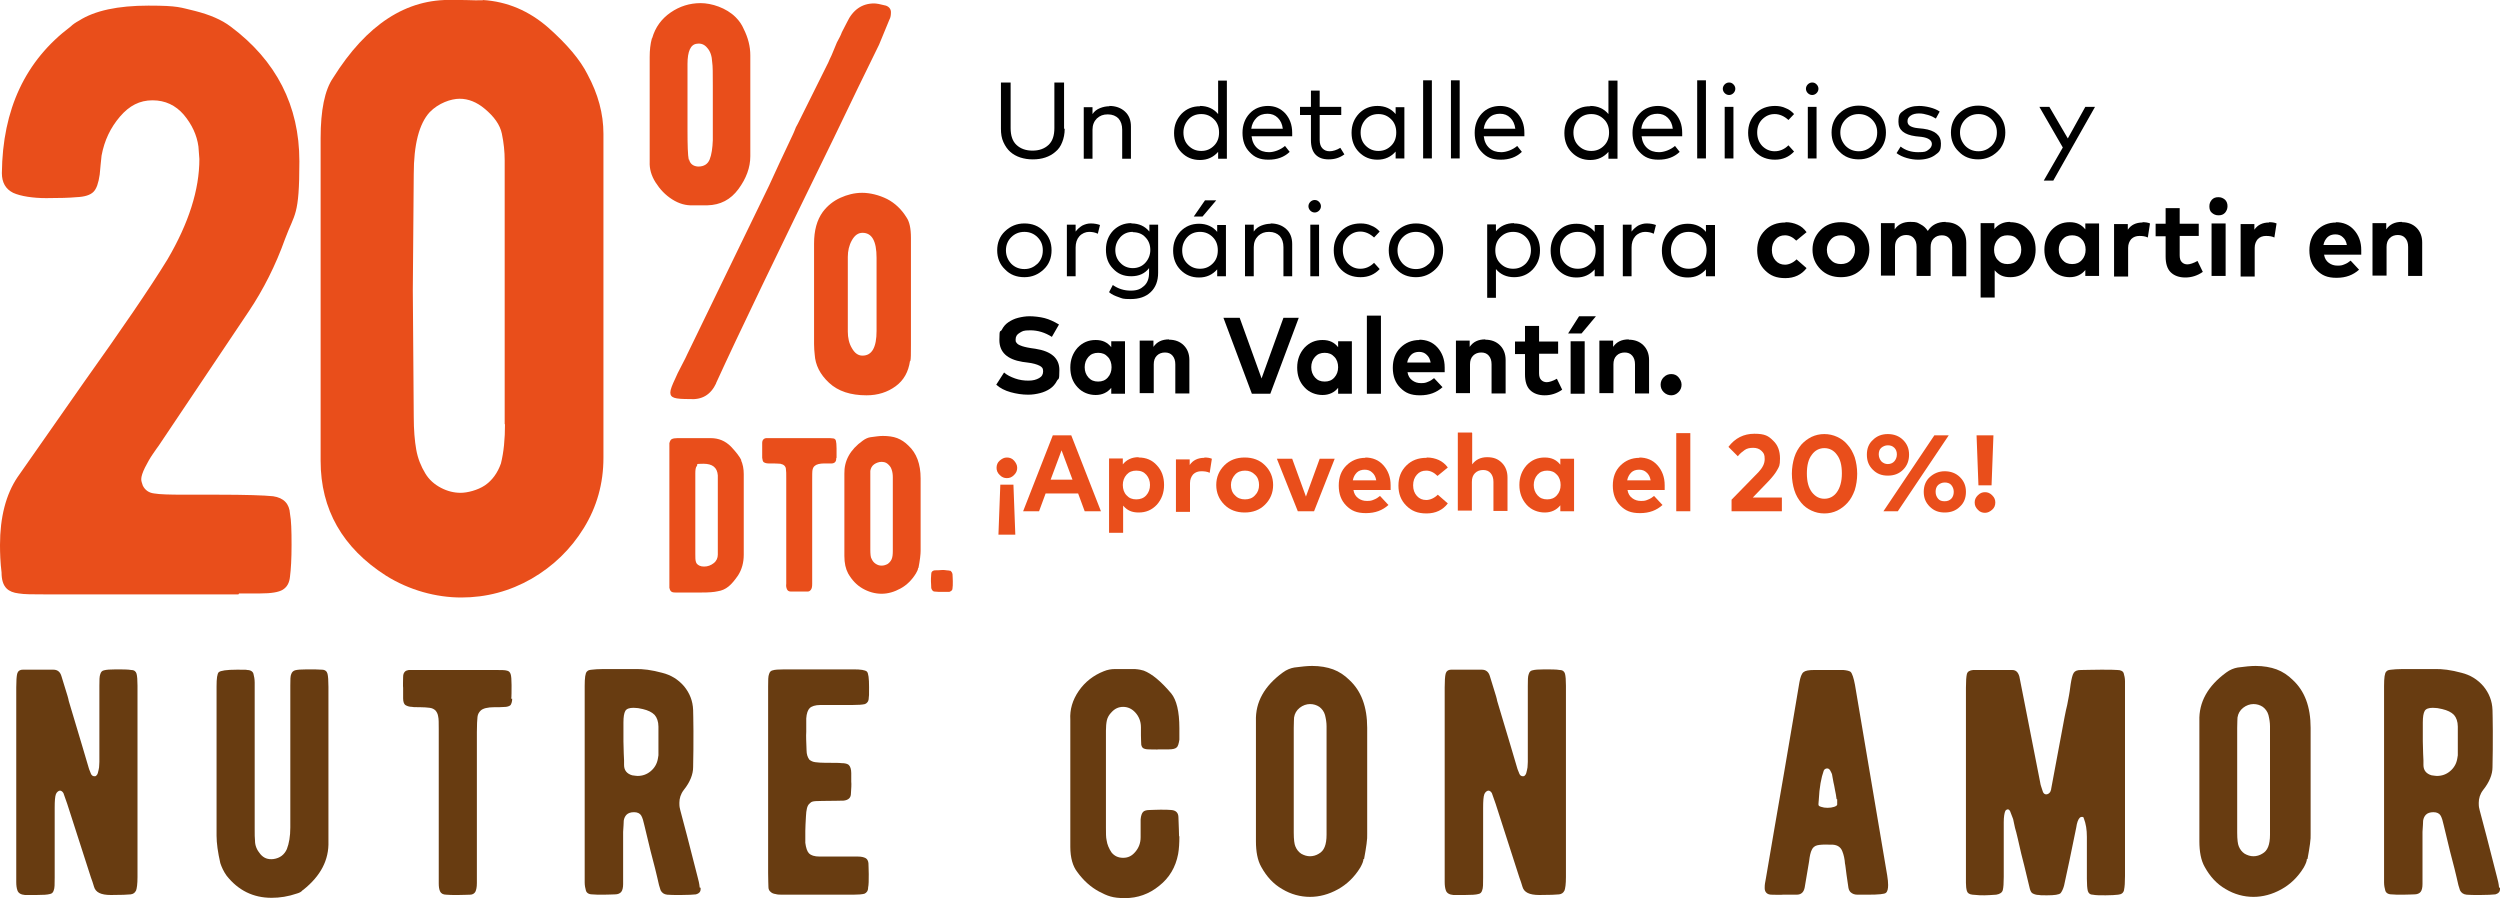 <?xml version="1.0" encoding="UTF-8"?> <svg xmlns="http://www.w3.org/2000/svg" id="Capa_1" version="1.1" viewBox="0 0 800 287.4"><defs><style> .st0 { fill: #e94e1b; } .st1 { fill: #e94e1b; } .st2 { fill: #683c11; } </style></defs><g><path class="st1" d="M76.3,190.2H14.2c-3.7,0-6.5,0-8.2-.3-1.7-.2-3-.7-3.9-1.6-1.1-1.1-1.6-2.8-1.6-5.1-.4-3.2-.5-6.2-.5-8.8,0-8.9,1.9-16.2,5.6-21.7l21.2-30.3c12.1-17,21.1-30.1,26.8-39.4,6.8-11.6,10.2-22.3,10.2-32.1l-.3-4c-.5-3.7-2.1-7.1-4.7-10.2-2.6-3-5.9-4.6-10-4.6s-7.4,1.7-10.4,5.2c-3,3.5-5,7.6-5.9,12.5l-.3,2.9-.3,3.2c-.4,2.7-1,4.5-2,5.5-1,1-2.8,1.6-5.5,1.7-2.1.2-5.4.3-9.6.3s-8.2-.6-10.6-1.7c-2.4-1.2-3.6-3.3-3.6-6.3.2-20.4,7.5-36,22-46.9.7-.7,1.6-1.3,2.7-1.9,5-3.2,12.4-4.8,22.2-4.8s10.1.6,14.9,1.7c4.7,1.2,8.5,2.8,11.4,5,14.6,10.9,22,25.3,22,43.1s-1.5,16.5-4.6,24.9c-3,8.4-6.9,16.1-11.5,23l-28.9,43.1c-.4.5-1,1.4-1.9,2.7-.9,1.3-1.7,2.7-2.5,4.3s-1.2,2.9-1.2,3.7.2,1.1.5,2.1c.7,1.4,1.9,2.3,3.6,2.5,1.7.3,4.9.4,9.5.4h10.7c9.1,0,15.1.2,17.9.5,3.4.5,5.2,2.4,5.4,5.6.4,2.1.5,5.4.5,9.9s-.2,7.9-.5,10.2c-.2,2-.9,3.3-2.3,4.2-1.3.8-3.7,1.2-7.2,1.2h-6.8Z"></path><path class="st1" d="M193.1,42.9v103.6c0,8.2-2.1,15.7-6.3,22.5-4.2,6.8-9.8,12.2-16.7,16.2-7,4-14.5,6-22.5,6s-16.6-2.3-24.1-7c-13.9-8.9-20.9-21.2-20.9-36.7V44.2c0-8.9,1.3-15.4,4-19.3C117.3,7.8,130.1-.5,144.9,0c2.9,0,5.3,0,7.2.1,2,0,2.8,0,2.4-.1,7.9.5,14.8,3.5,20.9,8.8,6.1,5.4,10.3,10.4,12.6,15,3.4,6.3,5.1,12.6,5.1,19ZM161.5,135.8V51.4c0-2.9-.3-5.7-.9-8.6-.6-2.9-2.5-5.5-5.5-8-2.5-2.1-5.2-3.2-8-3.2s-6.8,1.4-9.6,4.3c-3.4,3.7-5.1,10.4-5.1,19.8l-.3,37.2.3,40.4c0,4.3.3,7.8.8,10.6.5,2.8,1.5,5.3,2.9,7.6,1.2,2,2.9,3.5,5,4.6,2.1,1.1,4.2,1.6,6.3,1.6s5.4-.8,7.8-2.4c2.3-1.6,4-3.9,5.1-7,.9-3.6,1.3-7.8,1.3-12.6Z"></path></g><path class="st1" d="M208.7,12.2c1-3.5,3-6.2,5.9-8.2,2.9-2,6.1-3,9.6-3s8.2,1.5,11.2,4.5c1.2,1.2,2,2.4,2.6,3.8,1.4,2.8,2.1,5.6,2.1,8.4v32.3c0,3.6-1.3,7.1-3.8,10.5-2.5,3.4-5.8,5.1-9.9,5.2h-4.7c-2.2.1-4.4-.5-6.6-1.9-2.2-1.4-3.9-3.2-5.3-5.4-1.4-2.2-2-4.4-1.9-6.6V18.2c0-2.1.2-4.1.7-5.9ZM229.1,122.7c7.3-16,19.9-42.1,37.7-78.5,5.7-11.9,10.5-21.8,14.5-29.9l3.3-8c.4-.7.5-1.5.5-2.4s-.5-1.7-1.6-2.1c-1.9-.5-3.1-.7-3.8-.7-3.8,0-6.8,2-8.7,6.1l-1.6,3.1c-.3.9-.9,2-1.6,3.3-.7,1.7-1.3,3.1-1.7,4.1-.5,1-.8,1.7-1,2.2l-9.8,19.7c-.5.8-.8,1.5-1,2.1-.2.6-.5,1.1-.7,1.6-3,6.3-5.5,11.7-7.5,16.1l-26.2,54c-.2.5-.8,1.7-1.8,3.6-1,1.9-1.7,3.3-2,4.1-1,2.1-1.6,3.6-1.6,4.5s.4,1.4,1.3,1.7c.9.3,2.5.4,4.8.4,4,.3,6.8-1.3,8.6-5.1ZM220.5,51c.3,1.4,1.3,2.2,2.9,2.3,1.9,0,3.1-.8,3.7-2.3.6-1.5.9-3.6,1-6.1v-17.5c0-3.8,0-6.3-.2-7.5-.1-2-.6-3.5-1.6-4.6-.9-1.1-2-1.5-3.3-1.3-2,.2-3,2.4-3,6.5v21c0,5,.1,8.2.4,9.6ZM291.2,115.5c-.5,3.5-2,6.2-4.6,8.1s-5.7,2.9-9.3,2.9c-5.1,0-9.1-1.3-12-4-2.9-2.7-4.4-5.7-4.6-9.1-.1-.9-.2-2-.2-3.3v-32.2c0-4.1.9-7.5,2.8-10.1,1.5-2,3.4-3.5,5.6-4.5,2.2-1,4.5-1.6,7-1.6s5.4.7,8,2c2.5,1.3,4.6,3.3,6.2,5.9.9,1.3,1.4,3.4,1.4,6.5v34.3c0,2.8,0,4.5-.2,5.2ZM276,74.5c-1.4,0-2.5.8-3.4,2.4-.9,1.6-1.3,3.4-1.3,5.3v23.9c0,2,.4,3.8,1.3,5.3.9,1.6,2,2.4,3.4,2.4,3,0,4.5-2.6,4.5-7.9v-23.4c0-5.4-1.5-8-4.5-8Z"></path><g><path class="st1" d="M237.1,147.2c.6,1.3.9,2.8.9,4.5v25.8c0,2.5-.6,4.7-1.8,6.6-1.1,1.6-2.1,2.8-3.1,3.6s-2.1,1.3-3.4,1.5c-1.3.3-3,.4-5.1.4h-8.2c0,0-.3,0-.3,0-.7,0-1.1-.1-1.4-.4s-.4-.7-.5-1.1c0-.5,0-1.4,0-2.8v-43.5c.2-.7.4-1.1.8-1.3.4-.2,1-.3,1.8-.3,4.7,0,7.7,0,8.8,0,1.1,0,1.7,0,1.8,0,2.6,0,4.7.9,6.5,2.7,1.6,1.7,2.8,3.2,3.4,4.5ZM229.7,152.1c-.2-2.5-1.7-3.7-4.6-3.7s-1.7.2-2.1.7c-.4.4-.5,1.3-.5,2.4v25.8c0,1.1,0,2,.2,2.5.1.5.5.9,1.1,1.2.4.2.9.3,1.5.3,1.2,0,2.2-.4,3.1-1.1.9-.7,1.3-1.7,1.3-2.7v-23.3c0-1,0-1.7,0-1.9Z"></path><path class="st1" d="M267.6,146.6c0,.6-.1,1-.4,1.3-.2.2-.6.4-1,.4-.4,0-.9,0-1.4,0h-1c-1.5,0-2.6.3-3.1.8-.4.3-.6.8-.7,1.3s-.1,1.7-.1,3.4v33c0,.9-.1,1.5-.4,1.9s-.6.6-1.1.6c-.6,0-1.5,0-2.7,0s-2,0-2.6,0c-.7,0-1.1-.3-1.3-.8s-.3-1-.2-1.7c0-.7,0-1.1,0-1.4v-32.4c0-1.4,0-2.3-.1-2.8,0-.5-.2-.9-.5-1.2-.3-.3-.8-.5-1.3-.6-.5,0-1.3-.1-2.2-.1s-1.4,0-1.6,0c-.7,0-1.2-.2-1.5-.4-.3-.2-.4-.7-.5-1.4v-2.3c0,0,0-2.4,0-2.4,0-.5.1-.9.4-1.2s.5-.3.8-.4c.4,0,.7,0,1.1,0,.4,0,.7,0,1.1,0h16.9c1.2,0,2,0,2.5.1s.7.4.8.8.2,1.2.2,2.4,0,2.6,0,3Z"></path><path class="st1" d="M293.8,181.7c0,.5-.3,1.1-.7,1.8-1.3,2.1-2.9,3.7-4.9,4.8-2,1.1-4,1.7-6.1,1.7s-4.2-.6-6.1-1.7c-1.9-1.1-3.4-2.7-4.6-4.8-.8-1.5-1.2-3.3-1.2-5.6v-26.3c-.1-4.1,1.8-7.7,5.9-10.6.8-.6,1.7-1,2.5-1.1,1.5-.2,2.8-.4,3.9-.4,1.7,0,3.3.2,4.6.7s2.5,1.3,3.6,2.4c2.6,2.4,3.9,5.9,3.9,10.5v23.2c0,1-.2,2.9-.7,5.5ZM285.7,176.4v-23.7c0-.8-.1-1.7-.4-2.5-.2-.7-.7-1.3-1.3-1.8s-1.3-.6-2-.6-1.6.3-2.3.8c-.7.5-1.1,1.3-1.2,2.1,0,.3,0,1,0,2.2v22.9c0,1.5.1,2.6.4,3,.3.7.7,1.2,1.3,1.6s1.2.6,1.9.6,1.3-.2,1.9-.5c.6-.4,1-.9,1.3-1.5.3-.7.4-1.5.4-2.7Z"></path><path class="st1" d="M301.4,182.4c.6,0,1.1,0,1.5.1s.7,0,.8.1c.3,0,.5,0,.7.3.2.2.3.4.4.8,0,.5.1,1.3.1,2.3s0,1.8-.1,2.3c0,.3-.1.5-.3.7s-.5.3-.7.4c-.5,0-1.3,0-2.2,0s-1.9,0-2.5-.1c-.6,0-.9-.5-1.1-1.1,0-.9-.1-1.7-.1-2.2s0-1.3.1-2.4c0-.6.4-1,1.1-1.1.6,0,1.4,0,2.4-.1Z"></path></g><g><path class="st2" d="M43.5,285c-.3.7-.9,1.1-1.7,1.2-.9.1-3,.2-6.3.2s-4.9-.9-5.4-2.6c-.2-.7-.4-1.2-.5-1.6l-.5-1.4-7.6-23.6-1.2-3.4c-.3-.5-.7-.8-1.1-.8s-1,.4-1.3,1.1c-.3.8-.4,2.2-.4,4.4v22.3c0,2.1,0,3.4-.3,4.1-.2.7-.6,1.1-1.3,1.2-.7.2-2.1.3-4.3.3h-3.6c-1.3-.1-2.1-.6-2.4-1.4-.3-.8-.4-1.7-.4-2.8v-62.2c0-2.1.1-3.6.3-4.4.2-.8.8-1.3,1.8-1.3h9.8c1.3,0,2.2.7,2.6,2.2l1.2,3.9c.6,1.9,1,3.2,1.1,3.9,3.5,11.7,5.7,19,6.5,21.8l.6,1.5c.2.5.6.8,1.1.8s.5-.1.7-.3c.2-.2.3-.4.4-.7.2-.7.3-1.3.4-1.8,0-.5.1-1.1.1-1.8,0-7.3,0-12.9,0-17,0-4.1,0-6.5,0-7.3,0-1.8,0-3.1.3-3.8.2-.7.6-1.1,1.2-1.2.7-.2,1.9-.3,3.8-.3s3.9,0,4.9.2c1,0,1.5.5,1.7,1.2.2.8.3,2,.3,3.8v61.3c0,2.2-.2,3.6-.5,4.4Z"></path><path class="st2" d="M96.8,284.9c-.4.5-1,.8-1.7,1-2.9,1-5.6,1.4-8.2,1.4-5.9,0-10.7-2.4-14.4-7.1-1-1.4-1.6-2.8-2-4-.8-3.5-1.2-6.4-1.2-8.8v-47.8c0-2.5.2-4,.7-4.5.6-.5,2.5-.8,5.8-.8s2.8,0,3.3.1c1.1,0,1.8.5,2,1.2.2.8.4,1.7.4,2.8v46.6c0,1.9,0,3.3.1,4,0,1.6.6,3,1.7,4.3,1.1,1.3,2.4,1.8,4.2,1.6,2.1-.3,3.5-1.4,4.3-3.2.7-1.8,1.1-4.1,1.1-6.9v-45.4c0-1.9,0-3.1.3-3.7.2-.6.6-1,1.2-1.2.7-.2,1.9-.3,3.8-.3s3.9,0,4.8.1c1,0,1.6.5,1.8,1.3.2.8.3,2.2.3,4.2v49.4c.2,6-2.5,11.1-8,15.5Z"></path><path class="st2" d="M163.9,223.6c0,.8-.2,1.5-.5,2-.3.3-.8.5-1.5.6-.7,0-1.3.1-2.1.1h-1.5c-2.3,0-3.8.4-4.5,1.1-.5.5-.9,1.1-1,2-.1.8-.2,2.5-.2,4.9v48.3c0,1.3-.2,2.2-.5,2.8-.3.5-.9.9-1.6.9-.9,0-2.2.1-3.9.1s-3,0-3.8-.1c-1,0-1.7-.4-2-1.1-.3-.7-.4-1.5-.4-2.5,0-1,0-1.7,0-2v-47.4c0-2,0-3.3-.2-4.1-.1-.7-.4-1.3-.8-1.8-.5-.5-1.1-.8-1.9-.9-.8-.1-1.9-.2-3.2-.2s-2.1,0-2.4-.1c-1,0-1.7-.3-2.2-.6-.4-.3-.7-1-.7-2.1v-3.4c-.1,0,0-3.5,0-3.5,0-.8.2-1.3.6-1.7.3-.3.7-.4,1.2-.5.5,0,1.1,0,1.6,0,.5,0,1.1,0,1.5,0h24.7c1.8,0,3,0,3.6.2.6.1,1,.5,1.2,1.1s.3,1.8.3,3.5,0,3.9-.1,4.4Z"></path><path class="st2" d="M224.2,284.1v.4c0,.4-.1.8-.4,1.1-.3.3-.7.5-1.1.6-1,.1-2.6.2-4.8.2s-3.4,0-4.4-.1c-1-.1-1.7-.6-2.1-1.4-.3-.8-.7-2.2-1.1-4.2-.2-1-.9-3.7-2.1-8.3l-2-8.3c-.3-1.4-.6-2.4-1-3.1-.4-.7-1.2-1.1-2.3-1.1s-1.9.3-2.4.8c-.5.5-.8,1.2-.9,1.9,0,.7-.1,1.9-.2,3.6v14.5c0,.3,0,1.1,0,2.2,0,1.1-.2,2-.6,2.5s-1.1.8-2,.8c-.8,0-2,.1-3.6.1s-2.9,0-3.7-.1c-1.1,0-1.8-.5-2-1.2-.2-.7-.4-1.6-.4-2.6v-62.9c0-2.6.2-4.1.7-4.6s.8-.5,1.6-.6c.8-.1,2-.2,3.5-.2h10.2c2.6-.1,5.5.3,8.8,1.2,2.8.7,5.1,2.1,7,4.3,1.8,2.2,2.8,4.7,2.9,7.6,0,.9.1,3.1.1,6.7s0,8.5-.1,11.6c0,2.3-1,4.8-3,7.3-1,1.3-1.4,2.7-1.4,4.1s.1,1.5.3,2.4c1.1,4,2.9,11,5.5,21.2.3,1.1.6,2.3.7,3.5ZM209.4,228.7c-.8-.8-2-1.4-3.7-1.8l-1.5-.3c-.4,0-.9-.1-1.5-.1-1.3,0-2.2.3-2.6,1-.4.7-.6,1.9-.6,3.7v6c.1,3.2.1,5.2.2,6.1,0,.9,0,1.4,0,1.5,0,1.7.9,2.8,2.6,3.3.8.1,1.4.2,1.7.2,1.6,0,3-.5,4.2-1.5,1.2-1,2-2.3,2.3-3.9l.2-1.2v-9.2c0-1.6-.5-2.9-1.2-3.7Z"></path><path class="st2" d="M278,279.8c0,1.9,0,3.3-.2,4.2,0,1.1-.5,1.7-1.2,2-.8.2-2,.3-3.6.3h-22.3c-1,0-1.9,0-2.5-.2-.7-.1-1.2-.3-1.6-.7-.4-.3-.7-.8-.7-1.5,0-.7-.1-2.1-.1-4.5v-59.8c0-1.9,0-3.2.3-3.9.2-.7.6-1.1,1.2-1.2.6-.2,1.8-.3,3.7-.3h22.2c2.2,0,3.6.2,4.2.7.5.5.7,2.2.7,5s0,2.8-.1,3.4c0,1.1-.5,1.7-1.2,2-.8.2-2.1.3-4.1.3h-10.2c-1.6,0-2.8.4-3.4,1-.6.6-1,1.7-1.1,3.3v4.3c-.1,1.3,0,3.3.1,5.9,0,1.2.3,2.2.9,3,.5.4,1.1.7,1.9.8.8.1,1.9.2,3.3.2,2.7,0,4.4,0,5,.1,1.2,0,2.1.2,2.5.7.4.4.7,1.3.7,2.5v2.7c.1.9,0,2.2-.1,3.8,0,1.4-.8,2.1-2.3,2.3-1,0-3.3.1-6.9.1s-3.4.3-4.1.9c-.7.6-1,1.9-1.1,4.1-.1,1.9-.2,3.5-.2,4.6v3.8c.2,1.6.6,2.8,1.2,3.4.6.6,1.7,1,3.4,1h10.1c.4,0,1.1,0,2.2,0,1.1,0,1.8.2,2.4.5.5.3.8.8.9,1.6,0,.8.1,2,.1,3.5Z"></path><path class="st2" d="M377.4,267.6c0,2.1-.1,4-.4,5.7-.8,4.2-2.8,7.6-6.1,10.2-3.2,2.6-6.9,3.9-10.9,3.9s-5.6-.7-8.3-2.1c-2.6-1.4-5-3.5-7-6.3-1.4-1.8-2.2-4.5-2.2-8v-40.7c-.2-3.2.7-6.3,2.7-9.2,2-2.9,4.7-5,8-6.3,1.2-.5,2.4-.7,3.5-.7,1.4,0,2.8,0,4,0,1.2,0,2.1,0,2.5,0,1.3.1,2.2.3,2.8.5,2.6,1,5.5,3.4,8.8,7.3,1.7,2.1,2.6,5.8,2.6,11.1v3.7c-.2,1.2-.4,2.1-.9,2.5-.4.4-1.3.6-2.5.6h-3.2c0,.1-3.2,0-3.2,0-.9,0-1.5-.2-1.8-.4s-.5-.6-.6-1.1c0-.5-.1-1.5-.1-3v-2.6c0-1.9-.7-3.5-1.8-4.7s-2.4-1.8-3.9-1.8-2.7.6-3.7,1.7c-.8.8-1.3,1.7-1.5,2.6-.2.9-.3,2-.3,3.3v31c0,1.8,0,3.2.2,4,.2,1.5.8,2.8,1.6,4,.9,1.1,2.1,1.7,3.7,1.7s2.8-.6,3.9-1.9,1.7-2.8,1.7-4.7v-5.7c.1-1.2.4-2,.8-2.4.4-.4,1.1-.6,2.1-.6.8,0,1.9-.1,3.4-.1s2.7,0,3.5.1c1.5.1,2.3.9,2.3,2.4.1,3,.2,5,.2,6Z"></path><path class="st2" d="M436.3,274.9c0,.7-.4,1.6-1,2.7-1.9,3.1-4.3,5.4-7.2,7-2.9,1.6-5.9,2.4-8.9,2.4s-6.1-.8-8.9-2.5c-2.8-1.6-5-4-6.7-7.1-1.2-2.1-1.7-4.9-1.7-8.2v-38.5c-.2-6,2.7-11.2,8.6-15.5,1.2-.9,2.5-1.4,3.7-1.6,2.3-.3,4.1-.5,5.7-.5,2.5,0,4.8.4,6.7,1.1,1.9.7,3.7,1.9,5.2,3.4,3.8,3.5,5.7,8.6,5.7,15.3v34c.1,1.5-.3,4.2-1,8ZM424.5,267.1v-34.7c0-1.2-.2-2.4-.5-3.6-.3-1.1-1-2-1.8-2.6-.9-.6-1.9-.9-3-.9s-2.3.4-3.3,1.2c-1,.8-1.6,1.8-1.8,3.1,0,.4-.1,1.5-.1,3.3v33.5c0,2.3.2,3.7.5,4.4.4,1,1,1.8,1.9,2.4.9.5,1.8.8,2.8.8s2-.3,2.8-.8c.9-.5,1.5-1.2,1.9-2.2.4-1,.6-2.3.6-3.9Z"></path><path class="st2" d="M500.6,285c-.3.7-.9,1.1-1.7,1.2-.9.1-3,.2-6.3.2s-4.9-.9-5.4-2.6c-.2-.7-.4-1.2-.5-1.6l-.5-1.4-7.6-23.6-1.2-3.4c-.3-.5-.7-.8-1.1-.8s-1,.4-1.3,1.1c-.3.8-.4,2.2-.4,4.4v22.3c0,2.1,0,3.4-.3,4.1-.2.7-.6,1.1-1.3,1.2-.7.2-2.1.3-4.3.3h-3.6c-1.3-.1-2.1-.6-2.4-1.4-.3-.8-.4-1.7-.4-2.8v-62.2c0-2.1.1-3.6.3-4.4.2-.8.8-1.3,1.8-1.3h9.8c1.3,0,2.2.7,2.6,2.2l1.2,3.9c.6,1.9,1,3.2,1.1,3.9,3.5,11.7,5.7,19,6.5,21.8l.6,1.5c.2.5.6.8,1.1.8s.5-.1.7-.3.3-.4.4-.7c.2-.7.3-1.3.4-1.8,0-.5.1-1.1.1-1.8,0-7.3,0-12.9,0-17,0-4.1,0-6.5,0-7.3,0-1.8,0-3.1.3-3.8.2-.7.6-1.1,1.2-1.2.7-.2,1.9-.3,3.8-.3s3.9,0,4.9.2c1,0,1.5.5,1.7,1.2.2.8.3,2,.3,3.8v61.3c0,2.2-.2,3.6-.5,4.4Z"></path><path class="st2" d="M604.2,283.2c0,1.2-.2,2.1-.7,2.5-.4.4-2.3.6-5.8.6h-3.3c-1,0-1.6-.3-2.1-.7-.4-.3-.7-.9-.8-1.5-.1-.7-.3-2.1-.6-4.1-.3-2.2-.4-3.4-.5-3.6-.1-1.5-.4-2.9-.9-4.1s-1.5-1.9-3-2h-.8c-2-.1-3.4,0-4.2.2-.8.2-1.4.7-1.7,1.4-.4.7-.7,2-.9,3.8l-1.4,8.3c-.3,1.5-1.1,2.3-2.6,2.3h-4.4c0,.1-3.6,0-3.6,0-1.4,0-2.2-.8-2.2-2.1s.1-1.5.4-3.2c1.7-9.9,3.6-21.2,5.8-33.7,2.1-12.5,3.8-22.1,4.9-28.9.3-1.7.7-2.8,1.3-3.3.6-.5,1.7-.7,3.4-.7h9.4c1.1.1,1.9.3,2.3.6.5.5,1,2,1.4,4.2l10.3,60.9c.2,1.2.3,2.3.3,3.1ZM587.7,255.7c-.1-1-.3-1.9-.5-2.9-.2-1-.3-1.8-.5-2.5l-.4-2.2c0-.4-.3-.9-.6-1.5-.3-.5-.6-.7-1-.7s-.9.2-1.1.7c-.8,2.2-1.4,5.3-1.6,9.5,0,.3-.1.8-.1,1.3s.3.6.9.8c.6.2,1.2.3,2,.3s1.5-.1,2.1-.3c.6-.2.9-.4,1-.7v-1.7Z"></path><path class="st2" d="M679.7,284.8c-.2.9-.8,1.4-1.9,1.5-.9.1-2.2.2-4,.2s-3.2,0-4.1-.2c-.9,0-1.4-.5-1.6-1.2-.2-.8-.3-2.1-.3-3.9v-13.4c0-2.3-.3-4.2-1-6,0-.3-.3-.4-.6-.4s-.5.1-.7.3c-.5.5-.9,1.6-1.1,3.1l-2.2,10.7-1.7,7.9c-.3,1.1-.7,1.9-1.1,2.4-.5.5-2,.7-4.3.7s-2,0-2.6-.1c-1,0-1.7-.3-2.2-.6-.4-.3-.7-1-.9-2-1.3-5.5-2.2-9.1-2.6-10.6-.9-3.9-1.5-6.7-2-8.3l-.6-2.8c-.3-.8-.6-1.6-1-2.6-.2-.3-.4-.5-.7-.5s-.6.2-.8.5c-.3.7-.5,1.9-.5,3.6v17.5c0,2-.1,3.4-.3,4.2-.2.8-.9,1.3-2.1,1.5-1.6.1-2.9.2-3.8.2s-2,0-3.8-.2c-1-.1-1.6-.5-1.8-1.2-.2-.7-.3-1.5-.3-2.6v-62.4c0-2.1.1-3.6.3-4.4.2-.8.9-1.2,2-1.3h12.5c1.2,0,1.9.7,2.3,2.1l1.4,7.1,5.3,27c0,.3.3,1.2.8,2.7.2.6.6.9,1.1.9s1.2-.4,1.4-1.1c.1-.3.2-.5.2-.8l2.5-13.4.6-3.2c.9-4.9,1.5-8.2,2-10.1.5-2.7.8-4.1.8-4.4l.3-2.2c.3-1.9.6-3.1,1-3.7s1.1-.9,2.3-.9c1.6,0,3.7-.1,6.4-.1s4.3,0,5.3.1c1.1,0,1.8.4,2,1.1.2.7.4,1.5.4,2.5v62.3c0,2.1-.1,3.5-.3,4.4Z"></path><path class="st2" d="M738.2,274.9c0,.7-.4,1.6-1,2.7-1.9,3.1-4.3,5.4-7.2,7-2.9,1.6-5.9,2.4-8.9,2.4s-6.1-.8-8.9-2.5c-2.8-1.6-5-4-6.7-7.1-1.2-2.1-1.7-4.9-1.7-8.2v-38.5c-.2-6,2.7-11.2,8.6-15.5,1.2-.9,2.5-1.4,3.7-1.6,2.3-.3,4.1-.5,5.7-.5,2.5,0,4.8.4,6.7,1.1,1.9.7,3.7,1.9,5.2,3.4,3.8,3.5,5.7,8.6,5.7,15.3v34c.1,1.5-.3,4.2-1,8ZM726.4,267.1v-34.7c0-1.2-.2-2.4-.5-3.6-.3-1.1-1-2-1.8-2.6-.9-.6-1.9-.9-3-.9s-2.3.4-3.3,1.2c-1,.8-1.6,1.8-1.8,3.1,0,.4-.1,1.5-.1,3.3v33.5c0,2.3.2,3.7.5,4.4.4,1,1,1.8,1.9,2.4.9.5,1.8.8,2.8.8s2-.3,2.8-.8c.9-.5,1.5-1.2,1.9-2.2.4-1,.6-2.3.6-3.9Z"></path><path class="st2" d="M800,284.1v.4c0,.4-.1.8-.4,1.1-.3.3-.7.5-1.1.6-1,.1-2.6.2-4.8.2s-3.4,0-4.4-.1c-1-.1-1.7-.6-2.1-1.4-.3-.8-.7-2.2-1.1-4.2-.2-1-.9-3.7-2.1-8.3l-2-8.3c-.3-1.4-.6-2.4-1-3.1-.4-.7-1.2-1.1-2.3-1.1s-1.9.3-2.4.8c-.5.5-.8,1.2-.9,1.9,0,.7-.1,1.9-.2,3.6v14.5c0,.3,0,1.1,0,2.2,0,1.1-.2,2-.6,2.5s-1.1.8-2,.8c-.8,0-2,.1-3.6.1s-2.9,0-3.7-.1c-1.1,0-1.8-.5-2-1.2-.2-.7-.4-1.6-.4-2.6v-62.9c0-2.6.2-4.1.7-4.6s.8-.5,1.6-.6c.8-.1,2-.2,3.5-.2h10.2c2.6-.1,5.5.3,8.8,1.2,2.8.7,5.1,2.1,7,4.3,1.8,2.2,2.8,4.7,2.9,7.6,0,.9.1,3.1.1,6.7s0,8.5-.1,11.6c0,2.3-1,4.8-3,7.3-1,1.3-1.4,2.7-1.4,4.1s.1,1.5.3,2.4c1.1,4,2.9,11,5.5,21.2.3,1.1.6,2.3.7,3.5ZM785.2,228.7c-.8-.8-2-1.4-3.7-1.8l-1.5-.3c-.4,0-.9-.1-1.5-.1-1.3,0-2.2.3-2.6,1-.4.7-.6,1.9-.6,3.7v6c.1,3.2.1,5.2.2,6.1,0,.9,0,1.4,0,1.5,0,1.7.9,2.8,2.6,3.3.8.1,1.4.2,1.7.2,1.6,0,3-.5,4.2-1.5,1.2-1,2-2.3,2.3-3.9l.2-1.2v-9.2c0-1.6-.5-2.9-1.2-3.7Z"></path></g><g><path d="M340.7,41.2c0,1.6-.3,3.1-.8,4.3-.5,1.3-1.2,2.3-2.2,3.1-.9.8-2,1.4-3.2,1.8s-2.5.6-4,.6-2.7-.2-4-.6c-1.2-.4-2.3-1-3.2-1.8-.9-.8-1.6-1.8-2.2-3.1s-.8-2.7-.8-4.3v-14.8h3.1v14.6c0,2.4.6,4.2,1.9,5.4,1.3,1.2,3,1.8,5.1,1.8s3.8-.6,5.1-1.8c1.3-1.2,1.9-3,1.9-5.4v-14.6h3.1v14.8Z"></path><path d="M355,33.9c2,0,3.7.6,5,1.8,1.3,1.2,1.9,2.8,1.9,4.8v10.3h-2.8v-9.3c0-1.5-.4-2.7-1.2-3.6-.8-.8-1.9-1.3-3.4-1.3s-2.5.4-3.5,1.3c-.9.9-1.4,2.1-1.4,3.6v9.3h-2.8v-16.5h2.8v2.2c.6-.9,1.4-1.5,2.4-1.9,1-.4,2-.6,3-.6Z"></path><path d="M384,33.9c2.4,0,4.4.9,5.8,2.6v-10.7h2.8v25h-2.8v-2.2c-1.5,1.7-3.4,2.6-5.8,2.6s-4.3-.8-5.9-2.4c-1.6-1.6-2.4-3.7-2.4-6.2s.8-4.5,2.4-6.2c1.6-1.6,3.5-2.4,5.9-2.4ZM384.4,36.5c-1.7,0-3.1.6-4.1,1.7s-1.6,2.5-1.6,4.2.5,3.1,1.6,4.2,2.4,1.7,4.1,1.7,3-.6,4.1-1.7c1.1-1.1,1.6-2.5,1.6-4.2s-.5-3.1-1.6-4.2-2.4-1.7-4.1-1.7Z"></path><path d="M405.7,33.9c2.3,0,4.1.8,5.6,2.4,1.4,1.6,2.2,3.6,2.2,6.2,0,0,0,.4,0,1.1h-13c.2,1.7.8,2.9,1.8,3.8,1,.9,2.3,1.3,3.8,1.3s3.6-.7,5.1-2l1.5,1.9c-1.8,1.7-4,2.5-6.8,2.5s-4.5-.8-6-2.4c-1.6-1.6-2.3-3.7-2.3-6.2s.8-4.6,2.3-6.2c1.5-1.6,3.5-2.4,5.9-2.4ZM405.6,36.4c-1.4,0-2.6.4-3.5,1.3-.9.9-1.5,2-1.7,3.5h10.1c-.2-1.5-.7-2.6-1.6-3.5-.9-.9-2-1.3-3.3-1.3Z"></path><path d="M429.2,36.8h-6.9v8c0,1.2.3,2.1.9,2.7.6.6,1.3.9,2.3.9s2.3-.4,3.4-1.1l1.3,2.1c-1.5,1.1-3.1,1.6-5,1.6s-3.2-.5-4.2-1.5-1.5-2.6-1.5-4.6v-8.1h-3.5v-2.6h3.5v-5.2h2.8v5.2h6.9v2.6Z"></path><path d="M449.4,50.7h-2.8v-2.2c-1.5,1.7-3.4,2.6-5.8,2.6s-4.3-.8-5.9-2.4c-1.6-1.6-2.4-3.7-2.4-6.2s.8-4.5,2.4-6.2c1.6-1.6,3.5-2.4,5.9-2.4s4.4.9,5.8,2.6v-2.2h2.8v16.5ZM441.1,36.5c-1.7,0-3.1.6-4.1,1.7-1,1.1-1.6,2.5-1.6,4.2s.5,3.1,1.6,4.2c1.1,1.1,2.4,1.7,4.1,1.7s3-.6,4.1-1.7c1.1-1.1,1.6-2.5,1.6-4.2s-.5-3.1-1.6-4.2c-1.1-1.1-2.4-1.7-4.1-1.7Z"></path><path d="M458.2,50.7h-2.8v-25h2.8v25Z"></path><path d="M467.1,50.7h-2.8v-25h2.8v25Z"></path><path d="M480,33.9c2.3,0,4.1.8,5.6,2.4,1.4,1.6,2.2,3.6,2.2,6.2,0,0,0,.4,0,1.1h-13c.2,1.7.8,2.9,1.8,3.8,1,.9,2.3,1.3,3.8,1.3s3.6-.7,5.1-2l1.5,1.9c-1.8,1.7-4,2.5-6.8,2.5s-4.5-.8-6-2.4c-1.6-1.6-2.3-3.7-2.3-6.2s.8-4.6,2.3-6.2c1.5-1.6,3.5-2.4,5.9-2.4ZM480,36.4c-1.4,0-2.6.4-3.5,1.3-.9.9-1.5,2-1.7,3.5h10.1c-.2-1.5-.7-2.6-1.6-3.5-.9-.9-2-1.3-3.3-1.3Z"></path><path d="M508.9,33.9c2.4,0,4.4.9,5.8,2.6v-10.7h2.9v25h-2.9v-2.2c-1.5,1.7-3.4,2.6-5.8,2.6s-4.3-.8-5.9-2.4-2.4-3.7-2.4-6.2.8-4.5,2.4-6.2,3.5-2.4,5.9-2.4ZM509.2,36.5c-1.7,0-3.1.6-4.1,1.7-1,1.1-1.6,2.5-1.6,4.2s.5,3.1,1.6,4.2c1.1,1.1,2.4,1.7,4.1,1.7s3-.6,4.1-1.7c1.1-1.1,1.6-2.5,1.6-4.2s-.5-3.1-1.6-4.2c-1.1-1.1-2.4-1.7-4.1-1.7Z"></path><path d="M530.5,33.9c2.3,0,4.1.8,5.6,2.4,1.4,1.6,2.2,3.6,2.2,6.2,0,0,0,.4,0,1.1h-13c.2,1.7.8,2.9,1.8,3.8,1,.9,2.3,1.3,3.8,1.3s3.6-.7,5.1-2l1.5,1.9c-1.8,1.7-4,2.5-6.8,2.5s-4.5-.8-6-2.4c-1.6-1.6-2.3-3.7-2.3-6.2s.8-4.6,2.3-6.2c1.5-1.6,3.5-2.4,5.9-2.4ZM530.4,36.4c-1.4,0-2.6.4-3.5,1.3-.9.9-1.5,2-1.7,3.5h10.1c-.2-1.5-.7-2.6-1.6-3.5-.9-.9-2-1.3-3.3-1.3Z"></path><path d="M545.9,50.7h-2.8v-25h2.8v25Z"></path><path d="M553.3,26.4c.6,0,1,.2,1.4.6.4.4.6.9.6,1.4s-.2,1-.6,1.4c-.4.4-.9.6-1.4.6s-1-.2-1.4-.6c-.4-.4-.6-.9-.6-1.4s.2-1,.6-1.4c.4-.4.9-.6,1.4-.6ZM554.7,50.7h-2.8v-16.5h2.8v16.5Z"></path><path d="M568,33.9c1.2,0,2.4.2,3.4.7,1.1.4,2,1.1,2.7,1.9l-1.8,1.9c-1.3-1.2-2.8-1.9-4.4-1.9s-2.9.6-4,1.7c-1.1,1.1-1.6,2.5-1.6,4.2s.5,3.1,1.6,4.3c1.1,1.1,2.4,1.7,4,1.7s3.1-.6,4.4-1.9l1.8,2c-1.6,1.7-3.6,2.6-6.1,2.6s-4.6-.8-6.2-2.4c-1.6-1.6-2.4-3.7-2.4-6.2s.8-4.5,2.4-6.2c1.6-1.6,3.7-2.4,6.2-2.4Z"></path><path d="M579.9,26.4c.6,0,1,.2,1.4.6.4.4.6.9.6,1.4s-.2,1-.6,1.4c-.4.4-.9.6-1.4.6s-1-.2-1.4-.6c-.4-.4-.6-.9-.6-1.4s.2-1,.6-1.4c.4-.4.9-.6,1.4-.6ZM581.3,50.7h-2.8v-16.5h2.8v16.5Z"></path><path d="M588.6,36.3c1.7-1.6,3.7-2.5,6.2-2.5s4.6.8,6.2,2.5c1.7,1.6,2.5,3.7,2.5,6.1s-.8,4.5-2.5,6.1c-1.7,1.6-3.7,2.5-6.2,2.5s-4.6-.8-6.2-2.5c-1.7-1.6-2.5-3.7-2.5-6.1s.8-4.5,2.5-6.1ZM594.8,36.5c-1.7,0-3.1.6-4.2,1.7-1.1,1.1-1.7,2.5-1.7,4.2s.6,3.1,1.7,4.3c1.1,1.1,2.5,1.7,4.2,1.7s3-.6,4.2-1.7c1.1-1.1,1.7-2.5,1.7-4.3s-.6-3.1-1.7-4.2c-1.1-1.1-2.5-1.7-4.2-1.7Z"></path><path d="M619.4,37.9c-.6-.4-1.4-.8-2.4-1.1-1-.3-1.9-.5-2.9-.5s-2,.2-2.7.7-1,1-1,1.8.3,1.1.8,1.5c.5.3,1.3.6,2.4.7l1.9.2c3.7.5,5.6,2.1,5.6,4.7s-.7,2.8-2,3.8c-1.3.9-3.1,1.4-5.3,1.4s-5.1-.7-6.9-2.1l1.3-2.1c1.5,1.2,3.4,1.8,5.6,1.8s2.5-.2,3.2-.7,1.2-1.1,1.2-1.9c0-1.2-1.1-2-3.3-2.3l-1.9-.2c-3.7-.5-5.5-2-5.5-4.6s.6-2.8,1.8-3.7,2.8-1.4,4.8-1.4,4.9.6,6.6,1.8l-1.2,2.2Z"></path><path d="M626.8,36.3c1.7-1.6,3.7-2.5,6.2-2.5s4.6.8,6.2,2.5c1.7,1.6,2.5,3.7,2.5,6.1s-.8,4.5-2.5,6.1c-1.7,1.6-3.7,2.5-6.2,2.5s-4.6-.8-6.2-2.5c-1.7-1.6-2.5-3.7-2.5-6.1s.8-4.5,2.5-6.1ZM633.1,36.5c-1.7,0-3.1.6-4.2,1.7-1.1,1.1-1.7,2.5-1.7,4.2s.6,3.1,1.7,4.3c1.1,1.1,2.5,1.7,4.2,1.7s3-.6,4.2-1.7c1.1-1.1,1.7-2.5,1.7-4.3s-.6-3.1-1.7-4.2c-1.1-1.1-2.5-1.7-4.2-1.7Z"></path><path d="M657.1,57.8h-3.1l6.1-10.6-7.5-13h3.2l5.9,10.1,5.6-10.1h3.1l-13.3,23.5Z"></path><path d="M321.6,74c1.7-1.6,3.7-2.5,6.2-2.5s4.6.8,6.2,2.5c1.7,1.6,2.5,3.7,2.5,6.1s-.8,4.5-2.5,6.1-3.7,2.5-6.2,2.5-4.6-.8-6.2-2.5c-1.7-1.6-2.5-3.7-2.5-6.1s.8-4.5,2.5-6.1ZM327.8,74.2c-1.7,0-3.1.6-4.2,1.7-1.1,1.1-1.7,2.5-1.7,4.2s.6,3.1,1.7,4.3c1.1,1.1,2.5,1.7,4.2,1.7s3-.6,4.2-1.7c1.1-1.1,1.7-2.5,1.7-4.3s-.6-3.1-1.7-4.2c-1.1-1.1-2.5-1.7-4.2-1.7Z"></path><path d="M349,71.5c1.2,0,2.2.2,3,.5l-.7,2.8c-.8-.4-1.7-.6-2.8-.6s-2.3.5-3.1,1.4-1.2,2.1-1.2,3.6v9.2h-2.8v-16.5h2.8v2.2c.6-.8,1.3-1.4,2.1-1.9.8-.4,1.7-.7,2.7-.7Z"></path><path d="M362.1,71.5c2.4,0,4.3.9,5.7,2.6v-2.2h2.8v15.4c0,2.6-.8,4.7-2.4,6.2-1.6,1.5-3.7,2.2-6.4,2.2s-2.6-.2-3.8-.6c-1.2-.4-2.3-.9-3.1-1.6l1.2-2.3c1.7,1.2,3.6,1.8,5.7,1.8s3.2-.5,4.3-1.5c1.1-1,1.6-2.4,1.6-4.2v-1.5c-1.3,1.7-3.2,2.6-5.7,2.6s-4.3-.8-5.8-2.4c-1.6-1.6-2.3-3.6-2.3-6.1s.8-4.5,2.3-6.1c1.6-1.6,3.5-2.4,5.8-2.4ZM362.5,74.2c-1.7,0-3,.6-4,1.7-1,1.1-1.6,2.5-1.6,4.1s.5,3,1.6,4.1c1,1.1,2.4,1.7,4,1.7s3-.6,4-1.7c1-1.1,1.6-2.5,1.6-4.1s-.5-3-1.6-4.1c-1-1.1-2.4-1.6-4-1.6Z"></path><path d="M392.3,88.4h-2.8v-2.2c-1.5,1.7-3.4,2.6-5.8,2.6s-4.3-.8-5.9-2.4c-1.6-1.6-2.4-3.7-2.4-6.2s.8-4.5,2.4-6.2c1.6-1.6,3.5-2.4,5.9-2.4s4.4.9,5.8,2.6v-2.2h2.8v16.5ZM384,74.2c-1.7,0-3.1.6-4.1,1.7s-1.6,2.5-1.6,4.2.5,3.1,1.6,4.2,2.4,1.7,4.1,1.7,3-.6,4.1-1.7c1.1-1.1,1.6-2.5,1.6-4.2s-.5-3.1-1.6-4.2-2.4-1.7-4.1-1.7ZM382,69.3l3.6-5.2h3.6l-4.4,5.2h-2.8Z"></path><path d="M406.6,71.5c2,0,3.7.6,5,1.8,1.3,1.2,1.9,2.8,1.9,4.8v10.3h-2.8v-9.3c0-1.5-.4-2.7-1.2-3.6-.8-.8-1.9-1.3-3.4-1.3s-2.5.4-3.5,1.3c-.9.9-1.4,2.1-1.4,3.6v9.3h-2.8v-16.5h2.8v2.2c.6-.9,1.4-1.5,2.4-1.9,1-.4,2-.6,3-.6Z"></path><path d="M420.7,64c.6,0,1,.2,1.4.6.4.4.6.9.6,1.4s-.2,1-.6,1.4c-.4.4-.9.6-1.4.6s-1-.2-1.4-.6c-.4-.4-.6-.9-.6-1.4s.2-1,.6-1.4c.4-.4.9-.6,1.4-.6ZM422.1,88.4h-2.8v-16.5h2.8v16.5Z"></path><path d="M435.4,71.5c1.2,0,2.4.2,3.4.7,1.1.4,2,1.1,2.7,1.9l-1.8,1.9c-1.3-1.2-2.8-1.9-4.4-1.9s-2.9.6-4,1.7c-1.1,1.1-1.6,2.5-1.6,4.2s.5,3.1,1.6,4.3c1.1,1.1,2.4,1.7,4,1.7s3.1-.6,4.4-1.9l1.8,2c-1.6,1.7-3.6,2.6-6.1,2.6s-4.6-.8-6.2-2.4c-1.6-1.6-2.4-3.7-2.4-6.2s.8-4.5,2.4-6.2c1.6-1.6,3.7-2.4,6.2-2.4Z"></path><path d="M446.9,74c1.7-1.6,3.7-2.5,6.2-2.5s4.6.8,6.2,2.5c1.7,1.6,2.5,3.7,2.5,6.1s-.8,4.5-2.5,6.1c-1.7,1.6-3.7,2.5-6.2,2.5s-4.6-.8-6.2-2.5c-1.7-1.6-2.5-3.7-2.5-6.1s.8-4.5,2.5-6.1ZM453.1,74.2c-1.7,0-3.1.6-4.2,1.7-1.1,1.1-1.7,2.5-1.7,4.2s.6,3.1,1.7,4.3c1.1,1.1,2.5,1.7,4.2,1.7s3-.6,4.2-1.7c1.1-1.1,1.7-2.5,1.7-4.3s-.6-3.1-1.7-4.2c-1.1-1.1-2.5-1.7-4.2-1.7Z"></path><path d="M484.5,71.5c2.3,0,4.3.8,5.9,2.4,1.6,1.6,2.4,3.7,2.4,6.2s-.8,4.5-2.4,6.2c-1.6,1.6-3.5,2.4-5.9,2.4s-4.4-.9-5.8-2.6v9.2h-2.8v-23.5h2.8v2.2c1.4-1.7,3.4-2.6,5.8-2.6ZM484.2,74.2c-1.7,0-3,.6-4.1,1.7s-1.6,2.5-1.6,4.2.5,3.1,1.6,4.2c1.1,1.1,2.4,1.7,4.1,1.7s3-.6,4.1-1.7c1-1.1,1.6-2.6,1.6-4.2s-.5-3.1-1.6-4.2c-1.1-1.1-2.4-1.7-4.1-1.7Z"></path><path d="M513.2,88.4h-2.9v-2.2c-1.5,1.7-3.4,2.6-5.8,2.6s-4.3-.8-5.9-2.4-2.4-3.7-2.4-6.2.8-4.5,2.4-6.2,3.5-2.4,5.9-2.4,4.4.9,5.8,2.6v-2.2h2.9v16.5ZM504.9,74.2c-1.7,0-3.1.6-4.1,1.7-1,1.1-1.6,2.5-1.6,4.2s.5,3.1,1.6,4.2c1.1,1.1,2.4,1.7,4.1,1.7s3-.6,4.1-1.7c1.1-1.1,1.6-2.5,1.6-4.2s-.5-3.1-1.6-4.2c-1.1-1.1-2.4-1.7-4.1-1.7Z"></path><path d="M526.9,71.5c1.2,0,2.2.2,3,.5l-.7,2.8c-.8-.4-1.7-.6-2.8-.6s-2.3.5-3.1,1.4c-.8.9-1.2,2.1-1.2,3.6v9.2h-2.8v-16.5h2.8v2.2c.6-.8,1.3-1.4,2.1-1.9.8-.4,1.7-.7,2.7-.7Z"></path><path d="M548.8,88.4h-2.9v-2.2c-1.5,1.7-3.4,2.6-5.8,2.6s-4.3-.8-5.9-2.4c-1.6-1.6-2.4-3.7-2.4-6.2s.8-4.5,2.4-6.2c1.6-1.6,3.5-2.4,5.9-2.4s4.4.9,5.8,2.6v-2.2h2.9v16.5ZM540.4,74.2c-1.7,0-3.1.6-4.1,1.7-1,1.1-1.6,2.5-1.6,4.2s.5,3.1,1.6,4.2c1.1,1.1,2.4,1.7,4.1,1.7s3-.6,4.1-1.7c1.1-1.1,1.6-2.5,1.6-4.2s-.5-3.1-1.6-4.2c-1.1-1.1-2.4-1.7-4.1-1.7Z"></path><path d="M571.4,71.1c1.4,0,2.7.3,3.8.8,1.2.5,2.1,1.3,2.9,2.4l-3.3,2.7c-1.1-1.1-2.3-1.7-3.6-1.7s-2.2.4-3,1.3c-.8.9-1.2,2-1.2,3.4s.4,2.5,1.2,3.4c.8.9,1.8,1.3,3,1.3s2.6-.6,3.7-1.7l3.2,2.8c-1.6,2.1-3.9,3.2-6.8,3.2s-4.8-.8-6.5-2.5c-1.7-1.7-2.5-3.8-2.5-6.4s.8-4.7,2.5-6.4c1.7-1.7,3.8-2.5,6.5-2.5Z"></path><path d="M589.1,71.1c2.6,0,4.8.8,6.5,2.5s2.6,3.8,2.6,6.3-.9,4.6-2.6,6.3-3.9,2.5-6.5,2.5-4.8-.8-6.5-2.5-2.6-3.8-2.6-6.3.9-4.6,2.6-6.3,3.9-2.5,6.5-2.5ZM592.3,76.6c-.9-.9-1.9-1.3-3.2-1.3s-2.4.4-3.2,1.3-1.3,2-1.3,3.3.4,2.5,1.3,3.3c.8.9,1.9,1.3,3.2,1.3s2.4-.4,3.2-1.3c.9-.9,1.3-2,1.3-3.3s-.4-2.5-1.3-3.3Z"></path><path d="M622.6,71.1c2,0,3.6.6,4.8,1.8s1.8,2.8,1.8,4.8v10.7h-4.5v-9.3c0-1.2-.3-2.1-.9-2.8-.6-.7-1.4-1-2.4-1s-1.9.3-2.6,1-1,1.6-1,2.8v9.2h-4.5v-9.3c0-1.2-.3-2.1-.9-2.8-.6-.7-1.4-1-2.4-1s-1.9.3-2.6,1-1,1.6-1,2.8v9.2h-4.5v-16.8h4.4v2c1.1-1.6,2.7-2.4,5-2.4s2.3.3,3.3.8c1,.5,1.7,1.2,2.3,2.1,1.2-1.9,3.1-2.9,5.7-2.9Z"></path><path d="M643.3,71.1c2.3,0,4.3.8,5.8,2.5,1.6,1.7,2.3,3.8,2.3,6.3s-.8,4.6-2.3,6.3c-1.6,1.7-3.5,2.5-5.8,2.5s-3.7-.7-5-2.2v8.7h-4.5v-23.8h4.4v1.9c1.2-1.5,2.9-2.3,5-2.3ZM642.4,75.3c-1.3,0-2.3.4-3.1,1.3-.8.9-1.2,2-1.2,3.3s.4,2.5,1.2,3.3c.8.9,1.8,1.3,3.1,1.3s2.4-.4,3.2-1.3c.8-.9,1.2-2,1.2-3.3s-.4-2.4-1.2-3.3c-.8-.9-1.8-1.3-3.2-1.3Z"></path><path d="M671.7,71.5v16.8h-4.4v-1.9c-1.2,1.5-2.9,2.3-5,2.3s-4.3-.8-5.8-2.5-2.3-3.8-2.3-6.3.8-4.6,2.3-6.3c1.6-1.7,3.5-2.5,5.8-2.5s3.8.8,5,2.3v-1.9h4.4ZM663.1,75.3c-1.3,0-2.3.4-3.1,1.3-.8.9-1.2,2-1.2,3.3s.4,2.4,1.2,3.3,1.8,1.3,3.1,1.3,2.3-.4,3.1-1.3c.8-.9,1.2-2,1.2-3.3s-.4-2.5-1.2-3.3c-.8-.9-1.9-1.3-3.1-1.3Z"></path><path d="M685.6,71.1c.9,0,1.7.1,2.4.4l-.7,4.5c-.8-.4-1.7-.5-2.7-.5s-1.9.3-2.6,1c-.6.7-1,1.6-1,2.8v9.2h-4.5v-16.8h4.4v1.8c1-1.5,2.6-2.3,4.7-2.3Z"></path><path d="M703.6,71.5v4h-6.1v6.2c0,1,.2,1.7.7,2.2s1.1.7,1.8.7,2-.4,3.2-1.1l1.7,3.5c-1.7,1.2-3.6,1.8-5.6,1.8s-3.6-.6-4.7-1.7-1.6-2.8-1.6-5v-6.5h-3.2v-4h3.2v-5h4.5v5h6.1Z"></path><path d="M707.8,63.9c.6-.6,1.2-.8,2.1-.8s1.5.3,2.1.8c.6.6.8,1.3.8,2.1s-.3,1.5-.8,2.1c-.6.6-1.2.8-2.1.8s-1.5-.3-2.1-.8-.8-1.2-.8-2.1.3-1.5.8-2.1ZM712.2,71.5v16.8h-4.5v-16.8h4.5Z"></path><path d="M726.1,71.1c.9,0,1.7.1,2.4.4l-.7,4.5c-.8-.4-1.7-.5-2.7-.5s-1.9.3-2.6,1c-.6.7-1,1.6-1,2.8v9.2h-4.5v-16.8h4.4v1.8c1-1.5,2.6-2.3,4.7-2.3Z"></path><path d="M747.4,71.1c2.4,0,4.4.8,5.9,2.5s2.3,3.8,2.3,6.4c0,.6,0,1.1,0,1.5h-11.9c.2,1.2.7,2,1.5,2.6.8.6,1.7.9,2.8.9s1.5-.1,2.2-.4c.8-.3,1.4-.7,2-1.2l2.7,2.9c-1.9,1.7-4.2,2.6-7.2,2.6s-4.7-.8-6.3-2.4c-1.6-1.6-2.4-3.7-2.4-6.4s.8-4.8,2.4-6.4c1.6-1.6,3.6-2.5,6.2-2.5ZM747.3,75c-1,0-1.9.3-2.5.9-.6.6-1.1,1.4-1.3,2.5h7.5c-.2-1.1-.6-1.9-1.3-2.5-.6-.6-1.4-.9-2.4-.9Z"></path><path d="M768.6,71.1c1.9,0,3.5.6,4.7,1.8,1.2,1.2,1.8,2.8,1.8,4.7v10.7h-4.5v-9.3c0-1.2-.3-2.1-.9-2.8-.6-.7-1.4-1-2.4-1s-1.9.3-2.6,1-1,1.6-1,2.8v9.2h-4.5v-16.8h4.4v2c1.1-1.6,2.7-2.4,5-2.4Z"></path><path d="M338.9,103.8l-2.3,4c-2.2-1.4-4.5-2.1-6.9-2.1s-2.5.3-3.4.8c-.9.5-1.3,1.2-1.3,2.1s.1.8.3,1.1.6.6,1.1.8c.5.2,1,.4,1.5.5.5.1,1.2.3,2,.4l1.4.2c5.2.8,7.7,3.1,7.7,6.8s-.3,2.5-.8,3.5c-.5,1-1.3,1.9-2.2,2.5-.9.6-2,1.1-3.2,1.4-1.2.3-2.4.5-3.8.5-1.9,0-3.8-.3-5.6-.8-1.8-.5-3.4-1.3-4.6-2.4l2.5-3.9c.9.8,2.1,1.4,3.5,1.9s2.8.7,4.3.7,2.5-.3,3.4-.8c.9-.5,1.3-1.2,1.3-2.2s-.4-1.4-1.2-1.8c-.8-.4-2.1-.8-3.9-1l-1.5-.2c-4.9-.8-7.4-3.1-7.4-7s.3-2.3.8-3.3c.5-1,1.2-1.8,2.1-2.4.9-.6,1.9-1.1,3.1-1.4,1.2-.3,2.4-.5,3.7-.5s3.3.2,4.8.6c1.5.4,3,1.1,4.5,2Z"></path><path d="M360,109.2v16.8h-4.4v-1.9c-1.2,1.5-2.9,2.3-5,2.3s-4.3-.8-5.8-2.5c-1.6-1.7-2.3-3.8-2.3-6.3s.8-4.6,2.3-6.3c1.6-1.7,3.5-2.5,5.8-2.5s3.8.8,5,2.3v-1.9h4.4ZM351.4,112.9c-1.3,0-2.3.4-3.1,1.3-.8.9-1.2,2-1.2,3.3s.4,2.4,1.2,3.3c.8.9,1.8,1.3,3.1,1.3s2.3-.4,3.1-1.3c.8-.9,1.2-2,1.2-3.3s-.4-2.5-1.2-3.3c-.8-.9-1.8-1.3-3.1-1.3Z"></path><path d="M374.1,108.7c1.9,0,3.5.6,4.7,1.8,1.2,1.2,1.8,2.8,1.8,4.7v10.7h-4.5v-9.3c0-1.2-.3-2.1-.9-2.8-.6-.7-1.4-1-2.4-1s-1.9.3-2.6,1c-.7.7-1,1.6-1,2.8v9.2h-4.5v-16.8h4.4v2c1.1-1.6,2.7-2.4,5-2.4Z"></path><path d="M415.6,101.7l-9.1,24.3h-5.9l-9.1-24.3h5.2l7,19.4,7-19.4h5Z"></path><path d="M432.6,109.2v16.8h-4.4v-1.9c-1.2,1.5-2.9,2.3-5,2.3s-4.3-.8-5.8-2.5c-1.6-1.7-2.3-3.8-2.3-6.3s.8-4.6,2.3-6.3c1.6-1.7,3.5-2.5,5.8-2.5s3.8.8,5,2.3v-1.9h4.4ZM423.9,112.9c-1.3,0-2.3.4-3.1,1.3-.8.9-1.2,2-1.2,3.3s.4,2.4,1.2,3.3c.8.9,1.8,1.3,3.1,1.3s2.3-.4,3.1-1.3c.8-.9,1.2-2,1.2-3.3s-.4-2.5-1.2-3.3c-.8-.9-1.8-1.3-3.1-1.3Z"></path><path d="M441.9,101v25h-4.5v-25h4.5Z"></path><path d="M454.1,108.7c2.4,0,4.4.8,5.9,2.5s2.3,3.8,2.3,6.4c0,.6,0,1.1,0,1.5h-11.9c.2,1.2.7,2,1.5,2.6s1.7.9,2.8.9,1.5-.1,2.2-.4c.8-.3,1.4-.7,2-1.2l2.7,2.9c-1.9,1.7-4.2,2.6-7.2,2.6s-4.7-.8-6.3-2.4-2.4-3.7-2.4-6.4.8-4.8,2.4-6.4c1.6-1.6,3.6-2.5,6.2-2.5ZM454.1,112.6c-1,0-1.9.3-2.5.9-.6.6-1.1,1.4-1.3,2.5h7.5c-.2-1.1-.6-1.9-1.3-2.5-.6-.6-1.4-.9-2.4-.9Z"></path><path d="M475.3,108.7c1.9,0,3.5.6,4.7,1.8s1.8,2.8,1.8,4.7v10.7h-4.5v-9.3c0-1.2-.3-2.1-.9-2.8-.6-.7-1.4-1-2.4-1s-1.9.3-2.6,1c-.7.7-1,1.6-1,2.8v9.2h-4.5v-16.8h4.4v2c1.1-1.6,2.7-2.4,5-2.4Z"></path><path d="M498.6,109.2v4h-6.1v6.2c0,1,.2,1.7.7,2.2.5.5,1.1.7,1.8.7s2-.4,3.2-1.1l1.7,3.5c-1.7,1.2-3.6,1.8-5.6,1.8s-3.6-.6-4.7-1.7-1.6-2.8-1.6-5v-6.5h-3.2v-4h3.2v-5h4.5v5h6.1Z"></path><path d="M506.1,106.7h-4.3l3.5-5.5h5.4l-4.6,5.5ZM507.1,109.2v16.8h-4.5v-16.8h4.5Z"></path><path d="M521.2,108.7c1.9,0,3.5.6,4.7,1.8,1.2,1.2,1.8,2.8,1.8,4.7v10.7h-4.5v-9.3c0-1.2-.3-2.1-.9-2.8-.6-.7-1.4-1-2.4-1s-1.9.3-2.6,1-1,1.6-1,2.8v9.2h-4.5v-16.8h4.4v2c1.1-1.6,2.7-2.4,5-2.4Z"></path><path d="M534.8,119.7c.9,0,1.7.3,2.3,1s1,1.5,1,2.4-.3,1.7-1,2.4c-.7.7-1.5,1-2.3,1s-1.7-.3-2.4-1c-.7-.7-1-1.5-1-2.4s.3-1.7,1-2.4,1.5-1,2.4-1Z"></path><path class="st0" d="M322.2,153c-.9,0-1.6-.3-2.3-1s-1-1.4-1-2.3.3-1.7,1-2.3,1.4-1,2.3-1,1.7.3,2.3,1,1,1.4,1,2.3-.3,1.6-1,2.3-1.4,1-2.3,1ZM319.5,171.1l.6-16h4.2l.6,16h-5.4Z"></path><path class="st0" d="M342.8,139.3l9.5,24.3h-5.2l-2.1-5.7h-10.4l-2.1,5.7h-5.1l9.5-24.3h5.9ZM339.7,144.1l-3.5,9.4h7l-3.5-9.4Z"></path><path class="st0" d="M364.4,146.4c2.3,0,4.3.8,5.8,2.5,1.6,1.7,2.3,3.8,2.3,6.3s-.8,4.6-2.3,6.3c-1.6,1.7-3.5,2.5-5.8,2.5s-3.7-.7-5-2.2v8.7h-4.5v-23.8h4.4v1.9c1.2-1.5,2.9-2.3,5-2.3ZM363.6,150.6c-1.3,0-2.3.4-3.1,1.3-.8.9-1.2,2-1.2,3.3s.4,2.5,1.2,3.3c.8.9,1.8,1.3,3.1,1.3s2.4-.4,3.2-1.3,1.2-2,1.2-3.3-.4-2.4-1.2-3.3c-.8-.9-1.8-1.3-3.2-1.3Z"></path><path class="st0" d="M385.4,146.4c.9,0,1.7.1,2.4.4l-.7,4.5c-.8-.4-1.7-.5-2.7-.5s-1.9.3-2.6,1c-.6.7-1,1.6-1,2.8v9.2h-4.5v-16.8h4.4v1.8c1-1.5,2.6-2.3,4.7-2.3Z"></path><path class="st0" d="M398.3,146.4c2.6,0,4.8.8,6.5,2.5,1.7,1.7,2.6,3.8,2.6,6.3s-.9,4.6-2.6,6.3c-1.7,1.7-3.9,2.5-6.5,2.5s-4.8-.8-6.5-2.5-2.6-3.8-2.6-6.3.9-4.6,2.6-6.3,3.9-2.5,6.5-2.5ZM401.6,151.9c-.9-.9-1.9-1.3-3.2-1.3s-2.4.4-3.2,1.3c-.8.9-1.3,2-1.3,3.3s.4,2.5,1.3,3.3c.8.9,1.9,1.3,3.2,1.3s2.4-.4,3.2-1.3c.9-.9,1.3-2,1.3-3.3s-.4-2.5-1.3-3.3Z"></path><path class="st0" d="M427.1,146.8l-6.6,16.8h-5.2l-6.7-16.8h4.9l4.4,12.1,4.4-12.1h4.8Z"></path><path class="st0" d="M436.8,146.4c2.4,0,4.4.8,5.9,2.5s2.3,3.8,2.3,6.4c0,.6,0,1.1,0,1.5h-11.9c.2,1.2.7,2,1.5,2.6.8.6,1.7.9,2.8.9s1.5-.1,2.2-.4c.8-.3,1.4-.7,2-1.2l2.7,2.9c-1.9,1.7-4.2,2.6-7.2,2.6s-4.7-.8-6.3-2.4c-1.6-1.6-2.4-3.7-2.4-6.4s.8-4.8,2.4-6.4c1.6-1.6,3.6-2.5,6.2-2.5ZM436.7,150.3c-1,0-1.9.3-2.5.9-.6.6-1.1,1.4-1.3,2.5h7.5c-.2-1.1-.6-1.9-1.3-2.5-.6-.6-1.4-.9-2.4-.9Z"></path><path class="st0" d="M456.6,146.4c1.4,0,2.7.3,3.8.8s2.1,1.3,2.9,2.4l-3.3,2.7c-1.1-1.1-2.3-1.7-3.6-1.7s-2.2.4-3,1.3c-.8.9-1.2,2-1.2,3.4s.4,2.5,1.2,3.4c.8.9,1.8,1.3,3,1.3s2.6-.6,3.7-1.7l3.2,2.8c-1.6,2.1-3.9,3.2-6.8,3.2s-4.8-.8-6.5-2.5c-1.7-1.7-2.5-3.8-2.5-6.4s.8-4.7,2.5-6.4c1.7-1.7,3.8-2.5,6.5-2.5Z"></path><path class="st0" d="M471.1,138.6v10c1.1-1.5,2.7-2.3,4.8-2.3s3.5.6,4.7,1.8,1.8,2.8,1.8,4.7v10.7h-4.5v-9.3c0-1.2-.3-2.1-.9-2.8-.6-.7-1.4-1-2.4-1s-1.9.3-2.6,1c-.7.7-1,1.6-1,2.8v9.2h-4.5v-25h4.5Z"></path><path class="st0" d="M503.7,146.8v16.8h-4.4v-1.9c-1.2,1.5-2.9,2.3-5,2.3s-4.3-.8-5.8-2.5-2.3-3.8-2.3-6.3.8-4.6,2.3-6.3c1.6-1.7,3.5-2.5,5.8-2.5s3.8.8,5,2.3v-1.9h4.4ZM495.1,150.6c-1.3,0-2.3.4-3.1,1.3-.8.9-1.2,2-1.2,3.3s.4,2.4,1.2,3.3,1.8,1.3,3.1,1.3,2.3-.4,3.1-1.3c.8-.9,1.2-2,1.2-3.3s-.4-2.5-1.2-3.3c-.8-.9-1.8-1.3-3.1-1.3Z"></path><path class="st0" d="M524.5,146.4c2.4,0,4.4.8,5.9,2.5s2.3,3.8,2.3,6.4c0,.6,0,1.1,0,1.5h-11.9c.2,1.2.7,2,1.5,2.6.8.6,1.7.9,2.8.9s1.5-.1,2.2-.4c.8-.3,1.4-.7,2-1.2l2.7,2.9c-1.9,1.7-4.2,2.6-7.2,2.6s-4.7-.8-6.3-2.4c-1.6-1.6-2.4-3.7-2.4-6.4s.8-4.8,2.4-6.4c1.6-1.6,3.6-2.5,6.2-2.5ZM524.5,150.3c-1,0-1.9.3-2.5.9-.6.6-1.1,1.4-1.3,2.5h7.5c-.2-1.1-.6-1.9-1.3-2.5-.6-.6-1.4-.9-2.4-.9Z"></path><path class="st0" d="M540.9,138.6v25h-4.5v-25h4.5Z"></path><path class="st0" d="M556.1,146l-3-3c2.1-2.8,4.9-4.2,8.3-4.2s4.5.7,6,2.2c1.5,1.4,2.2,3.3,2.2,5.7s-.3,2.6-.9,3.7-1.5,2.2-2.6,3.4l-5.2,5.4h9.3v4.4h-16.1v-3.7l8.6-8.8c1.3-1.4,2-2.7,2-4.2s-.3-1.9-1-2.6c-.7-.7-1.6-1-2.7-1s-2,.2-2.7.7c-.7.5-1.5,1.1-2.2,2Z"></path><path class="st0" d="M583.8,138.9c1.4,0,2.8.3,4.1.9s2.4,1.4,3.3,2.5c1,1.1,1.7,2.4,2.3,4,.5,1.6.8,3.4.8,5.3s-.3,3.7-.8,5.3c-.6,1.6-1.3,2.9-2.3,4s-2.1,1.9-3.3,2.5c-1.3.6-2.6.9-4.1.9s-2.8-.3-4.1-.9c-1.3-.6-2.4-1.4-3.3-2.5-.9-1.1-1.7-2.4-2.2-4-.5-1.6-.8-3.4-.8-5.3s.3-3.7.8-5.3c.5-1.6,1.3-2.9,2.2-4,1-1.1,2.1-1.9,3.3-2.5,1.3-.6,2.6-.9,4.1-.9ZM583.8,143.4c-1.6,0-3,.7-4,2.1-1.1,1.4-1.6,3.4-1.6,6s.5,4.5,1.6,6c1.1,1.4,2.4,2.1,4,2.1s3-.7,4-2.1c1-1.4,1.6-3.4,1.6-6s-.5-4.6-1.6-6c-1-1.4-2.4-2.1-4-2.1Z"></path><path class="st0" d="M604.1,138.9c1.9,0,3.6.6,4.9,1.9s1.9,2.8,1.9,4.7-.6,3.5-1.9,4.8-2.9,1.9-4.9,1.9-3.5-.6-4.8-1.9c-1.3-1.3-1.9-2.8-1.9-4.8s.6-3.5,1.9-4.7c1.3-1.3,2.9-1.9,4.8-1.9ZM604.1,142.5c-.8,0-1.5.3-2.1.8s-.8,1.3-.8,2.1.3,1.6.8,2.2c.6.6,1.3.9,2.1.9s1.6-.3,2.1-.9c.5-.6.8-1.3.8-2.2s-.3-1.6-.8-2.1c-.6-.6-1.3-.8-2.1-.8ZM623.6,139.3l-16.3,24.3h-4.6l16.3-24.3h4.5ZM622.3,150.8c1.9,0,3.6.6,4.9,1.9,1.3,1.3,1.9,2.8,1.9,4.7s-.6,3.5-1.9,4.7c-1.3,1.3-2.9,1.9-4.9,1.9s-3.5-.6-4.8-1.9-1.9-2.8-1.9-4.7.6-3.5,1.9-4.7,2.9-1.9,4.8-1.9ZM622.3,154.4c-.8,0-1.5.3-2.1.8-.6.6-.8,1.3-.8,2.2s.3,1.6.8,2.2c.5.6,1.2.8,2.1.8s1.6-.3,2.1-.8.8-1.3.8-2.2-.3-1.6-.8-2.2c-.5-.6-1.3-.8-2.1-.8Z"></path><path class="st0" d="M635.2,157.5c.9,0,1.6.3,2.3,1s1,1.4,1,2.3-.3,1.7-1,2.3-1.4,1-2.3,1-1.7-.3-2.3-1c-.7-.7-1-1.4-1-2.3s.3-1.6,1-2.3c.7-.7,1.4-1,2.3-1ZM637.9,139.3l-.6,16h-4.2l-.6-16h5.4Z"></path></g></svg> 